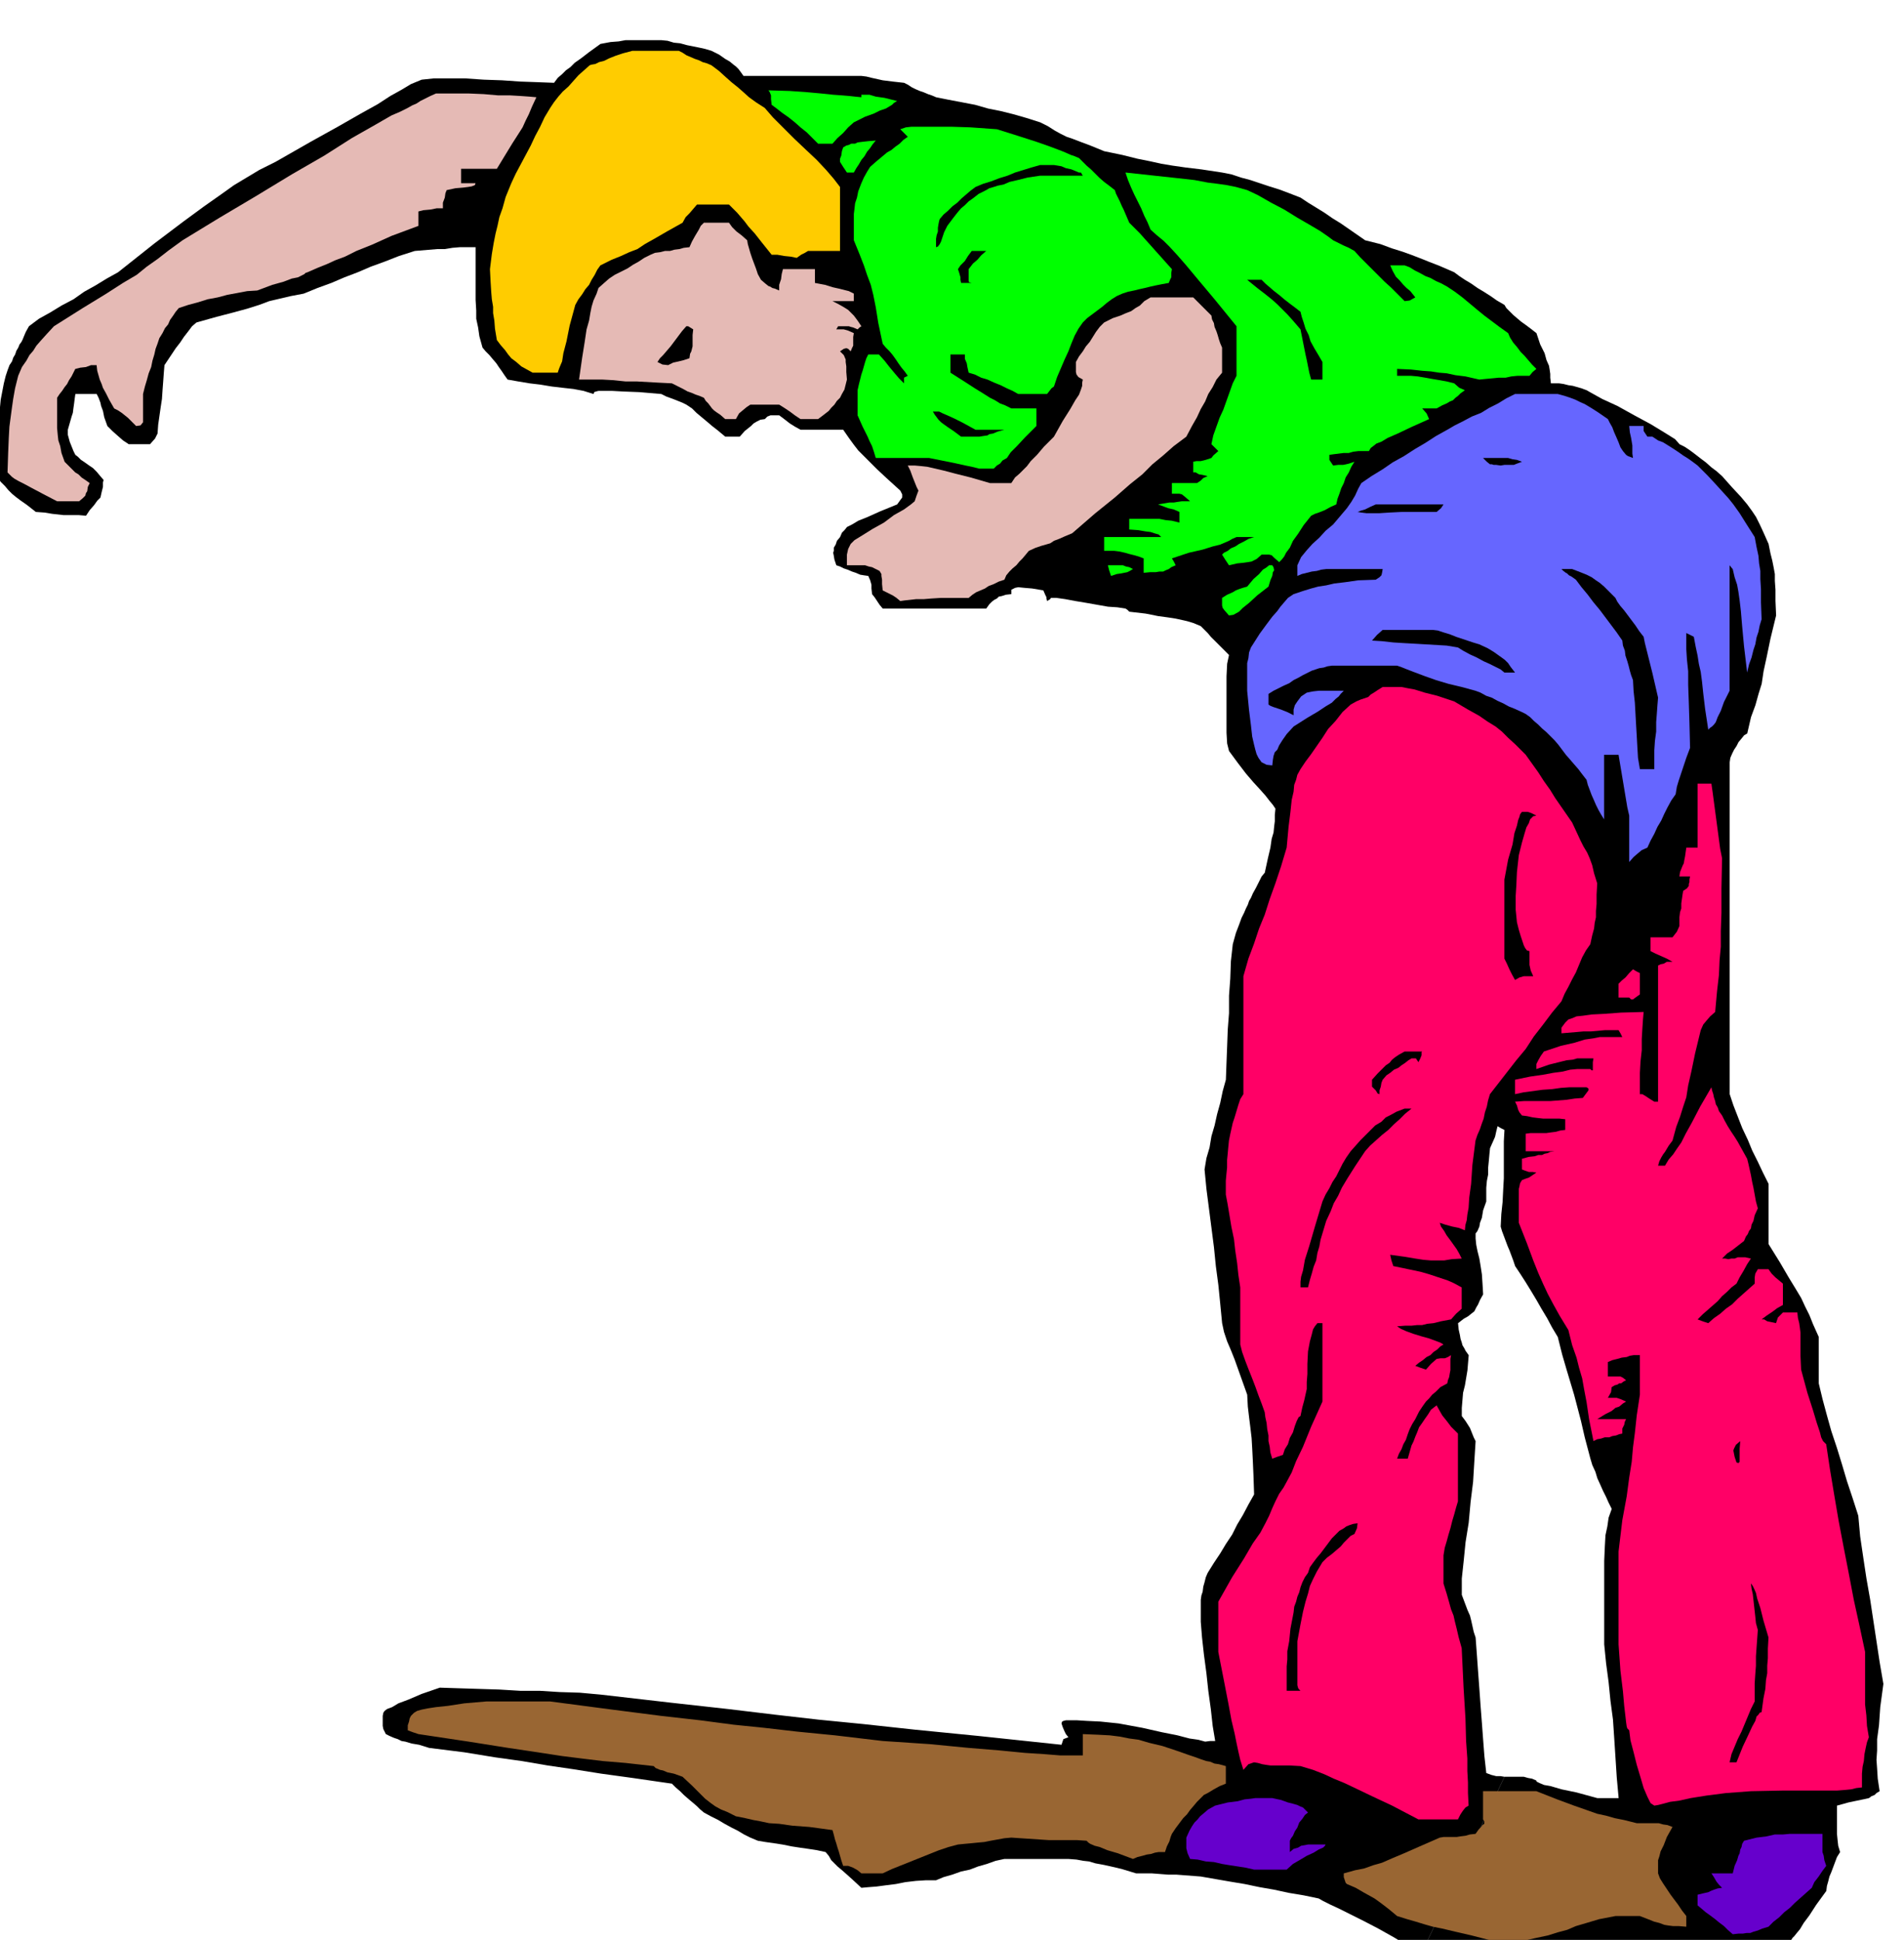 <svg xmlns="http://www.w3.org/2000/svg" width="490.455" height="499.644" fill-rule="evenodd" stroke-linecap="round" preserveAspectRatio="none" viewBox="0 0 3035 3092"><style>.brush1{fill:#000}.pen1{stroke:none}.brush2{fill:#963}.brush3{fill:#60c}.brush4{fill:#f06}.brush6{fill:#0f0}.brush7{fill:#e5bab5}</style><path d="m2546 2866-33-9-24-5-17-5-11-2-7-3-4-2-1-1v-1l-7-3-6-1-7-2h-31l-131 279-9-6h-8l-28-17-25-14-23-12-20-10-18-9-15-7-12-6-7-4-24-5-24-4-23-5-23-4-24-5-24-4-23-4-23-4-13-1-13-1-13-1h-13l-13-1-13-1h-25l-23-7-17-4-14-3-11-2-10-3-9-1-11-2-13-1h-102l-14 3-14 5-14 4-13 5-14 3-14 5-14 4-12 5h-16l-16 1-17 2-15 3-16 2-15 2-13 1-11 1-14-13-10-9-8-7-6-5-6-6-4-4-4-7-5-6-14-3-13-2-14-2-13-2-15-3-13-2-14-2-12-2-12-5-10-5-10-6-10-5-11-6-10-6-12-6-11-6-6-5-5-5-7-6-6-5-8-7-6-6-7-6-6-6-62-9-51-7-44-7-41-6-41-7-43-6-49-8-56-7-16-5-12-2-10-3-6-1-6-3-6-2-7-3-6-3-4-8-1-5v-16l1-5 2-3 4-3 8-3 10-6 16-6 21-9 29-10 31 1 32 1 32 1 33 2h31l32 2 32 1 33 3 113 13 90 10 75 9 70 8 71 7 83 9 101 10 132 14 3-9 8-3-4-5-2-4-3-7-2-6 1-3 2-1 4-1h18l16 1 21 1 29 3 38 7 31 7 25 5 19 5 14 2 11 3 8-1h8l-4-24-3-27-4-29-3-28-4-30-3-27-2-25v-35l1-7 2-6 1-8 2-7 2-8 3-7 10-16 10-15 9-15 10-15 8-16 9-15 9-17 9-16-1-30-1-23-1-20-1-17-2-17-2-16-2-17-1-19-5-14-5-14-5-14-5-14-6-15-6-14-5-15-3-14-3-31-3-30-4-30-3-30-4-31-4-31-4-31-3-31 3-18 5-17 3-18 5-17 4-18 5-18 4-19 5-18 1-27 1-26 1-27 2-26v-28l2-27 1-28 3-27 5-18 5-13 4-11 4-8 3-7 3-6 2-6 3-5 3-7 5-9 3-6 3-6 3-6 5-6 5-23 4-17 2-14 3-10 1-10 1-8v-10l1-10-4-6-5-6-7-9-8-9-11-12-12-14-13-17-14-19-3-12-1-17v-90l1-20 3-14-7-7-6-6-5-5-5-5-6-6-5-6-6-6-5-5-12-5-10-3-9-2-9-2-13-2-15-2-20-4-26-3-3-3-3-2-13-2-15-1-17-3-17-3-18-3-16-3-14-2h-9l-1 2-5 3-1-4v-2l-2-4-3-7-18-3-12-1-10-1-5 1-6 3v7l-9 1-6 2-5 1-3 3-4 2-4 3-4 4-5 7h-165l-5-6-4-6-4-6-4-5-1-9v-6l-2-7-3-7-7-1-6-1-7-3-6-2-7-3-6-2-6-3-6-2-3-9-1-6-1-5 1-3v-5l3-5 2-6 5-6 3-7 4-4 4-5 8-4 10-6 15-6 20-9 27-11 5-7 3-4v-5l-3-6-22-20-15-14-12-12-9-9-9-9-7-9-8-11-9-13h-68l-9-5-8-5-9-7-8-6h-14l-5 2-4 4-7 1-6 3-5 3-4 4-10 8-8 9h-23l-12-10-9-7-7-6-6-5-6-5-6-5-7-7-9-6-6-3-5-2-5-2-5-2-11-4-8-4-35-3-26-1-18-1h-21l-4 1-3 1-1 3-16-5-16-3-18-2-17-2-18-3-17-2-18-3-17-3-5-7-4-6-5-7-4-6-6-7-5-6-6-6-5-6-5-18-2-14-3-14v-13l-1-17v-84h-25l-12 1-12 2h-12l-12 1-12 1-12 1-25 8-23 9-22 8-21 9-21 8-21 9-22 8-22 9-21 4-17 4-17 4-16 6-19 6-22 6-27 7-32 9-7 6-6 8-7 9-6 9-7 9-6 9-6 9-6 9-1 12-1 14-1 13-1 15-2 13-2 14-2 14-1 14-4 8-8 9h-34l-9-6-8-7-9-8-8-8-5-14-2-10-3-8-1-5-3-8-3-6h-34l-1 7-1 8-1 7-1 8-2 6-2 7-2 7-2 7v8l3 11 2 5 2 5 2 5 3 6 4 3 5 5 6 4 7 5 6 4 6 6 5 6 6 7-1 4v7l-2 8-2 9-5 5-5 7-7 8-6 9-12-1h-24l-9-1-9-1-12-2-14-1-14-11-10-7-8-6-6-5-6-6-5-6-7-7-6-9v-57l1-13v-15l3-16 2-21 5-26 3-12 3-9 3-8 4-6 2-6 3-5 2-6 3-5 2-5 3-4 2-4 2-5 3-7 5-9 16-12 18-10 18-11 19-10 17-12 18-10 18-11 18-10 58-46 45-34 34-25 27-19 21-15 20-12 20-12 26-13 56-32 45-25 35-20 27-15 20-13 18-10 15-9 17-7 19-2h50l30 2 29 1 29 2 28 1 26 1 6-8 7-6 6-6 7-5 7-7 10-7 13-10 18-13 16-3 13-1 11-2h57l10 1 10 3 10 1 11 3 10 2 10 2 9 2 10 3 12 6 10 7 7 4 6 5 4 3 4 4 3 4 5 7h188l8 1 8 2 9 2 9 2 8 1 8 1 9 1 9 1 6 3 6 4 6 3 7 3 6 2 7 3 6 2 7 3 20 4 21 4 21 4 21 6 20 4 20 5 21 6 22 7 12 6 11 7 9 5 10 5 9 3 13 5 16 6 22 9 29 6 24 6 20 4 18 4 18 3 21 3 25 3 33 5 15 3 15 5 15 4 15 5 15 5 16 5 16 6 18 7 12 8 13 8 13 8 13 9 13 8 13 9 13 9 13 9 24 6 19 7 16 5 14 5 13 5 15 6 18 7 23 10 8 6 9 6 10 6 10 7 10 6 11 7 10 7 12 7 3 5 6 6 5 5 7 6 6 5 7 5 8 6 9 7 6 18 7 14 3 11 4 9 1 6 1 7v6l1 9h13l7 1 8 2 7 1 7 2 7 2 8 3 7 4 18 10 24 11 27 15 26 14 23 14 16 10 7 8 8 4 9 6 8 6 9 7 8 6 9 8 8 6 9 8 16 18 14 15 10 12 8 11 6 9 6 12 6 13 8 18 3 15 3 12 2 10 2 11v11l1 14v18l1 23-9 37-6 29-5 23-3 20-5 16-5 18-7 19-6 26-5 3-4 5-5 6-3 6-4 6-3 6-3 7-1 7v529l6 18 7 18 7 18 9 19 7 17 9 18 8 17 9 18v96l18 29 14 24 11 18 9 15 6 13 7 14 6 15 9 20v74l6 25 7 26 7 25 9 27 8 26 8 27 9 27 9 28 3 33 5 34 5 33 6 34 5 33 5 33 5 33 6 35-5 37-2 29-3 22v18l-1 15 1 14 1 16 3 20-5 3-3 3-5 2-4 3-9 2-10 2-14 3-18 5v45l1 10 1 9 3 10-5 8-3 8-3 8-3 8-3 7-2 8-2 7-1 8-16 22-11 17-9 12-6 10-5 6-4 5-3 3-3 5h-14l-6 1-6 2-6 1-6 2-5 2-3 3-75 3-62 4-52 3-42 3-38 2-31 3-30 2-29 3-16-1h-47l-16-1-16-1-15-2-15-1-8-1-7-1-7-1-7-1-8-2-7-2-7-2-6-1 131-279-6-1h-7l-8-2-8-3-3-27-2-26-2-27-2-26-2-28-2-27-2-28-2-27-3-9-2-9-2-9-2-8-4-9-3-8-3-8-3-8v-26l3-28 3-30 5-31 3-33 4-32 2-33 2-32-3-6-2-5-2-5-2-5-7-11-6-8v-13l1-12 1-12 3-12 2-12 2-12 1-12 1-12-5-7-2-4-3-5-1-4-2-6-1-6-2-9-1-10 9-7 7-4 5-4 5-4 3-6 3-5 3-7 5-9-1-17-1-15-2-13-2-12-3-12-2-10-1-10v-8l3-4 3-7 1-6 3-8 2-12 5-14v-22l1-11 2-10v-11l1-10 1-11 1-10 4-9 4-9 2-9 2-8 5 3 6 3-1 18v59l-1 18-1 20-2 19-1 20 2 7 3 8 3 8 3 8 3 7 3 8 3 8 3 9 8 12 9 14 8 13 9 15 8 14 9 15 8 15 9 15 7 28 7 24 6 20 6 20 5 19 6 23 6 26 9 34 3 10 5 11 3 10 5 11 4 9 5 10 4 9 5 10-5 14-2 14-3 14-1 18-1 23v133l3 30 4 30 3 30 4 30 2 30 2 31 2 31 3 33h-34z" class="pen1 brush1"/><path d="m2381 3094-35-9-26-6-21-5-15-3-14-4-13-4-14-4-16-5-12-10-9-7-8-6-7-5-9-5-9-5-12-7-14-6-2-2-1-3-2-6v-6l18-5 15-3 14-5 14-4 16-7 19-8 25-11 32-14 6-1h21l6-1 8-1 7-2 9-1 5-7 4-4 2-3 3-2v-4l-2-3v-45h85l33 13 27 10 20 7 17 6 14 3 14 4 15 3 20 5h35l7 2 7 1 8 3-9 16-5 13-5 10-2 8-2 6v21l3 8 5 8 6 9 6 9 6 8 6 8 6 9 7 9v17l-12-1h-9l-8-1-6-1-8-3-8-2-10-4-13-5h-39l-26 5-20 6-17 5-14 6-15 4-16 5-19 4-22 5h-45z" class="pen1 brush2"/><path d="m2762 3083-8-7-6-6-8-6-6-5-8-6-7-5-7-6-6-5v-17l8-2 9-2 4-2 5-2 6-2 7-1-5-5-4-5-4-7-4-6h34l3-12 4-9 2-7 2-4 1-6 2-4 1-5 3-5 20-5 16-2 13-3h13l11-1h52v29l2 6 1 7 3 9-6 8-6 9-7 9-4 9-9 8-9 8-9 8-8 8-9 7-8 8-9 7-8 8-10 3-7 3-7 2-5 2h-6l-6 1h-7l-9 1z" class="pen1 brush3"/><path d="m1373 2986-6-5-7-4-8-3h-8l-3-9-2-7-2-7-2-6-2-7-2-6-2-8-2-7-37-5-27-2-21-3-16-1-14-3-11-2-13-3-15-3-14-7-10-4-9-5-7-5-9-7-9-9-12-12-15-14-14-5-10-2-7-3-5-1-7-3-3-3-45-5-36-3-33-4-32-4-39-6-47-7-63-10-80-12-9-3-8-3v-8l2-6 1-5 2-4 5-5 5-3 7-2 10-2 13-2 19-2 26-4 35-3h102l99 13 78 10 62 7 53 7 49 5 52 6 61 6 76 9 75 5 62 6 49 4 41 4 31 2 25 2h36v-34l24 1 19 1 16 2 15 3 15 2 17 5 21 5 27 9 14 5 12 4 8 3 9 3 6 1 7 3 7 1 11 3v28l-10 4-9 5-5 3-5 3-6 3-5 5-6 6-5 6-6 7-5 7-6 6-6 8-6 8-6 9-2 5-2 7-4 8-3 9h-10l-6 1-6 2-7 1-7 2-8 2-7 3-24-9-17-5-12-5-8-2-7-3-3-2-2-2-1-1-15-1h-45l-15-1-15-1-15-1-15-1-11 1-11 2-11 2-10 2-11 1-10 1-11 1-10 1-15 4-15 5-15 6-15 6-15 6-15 6-15 6-15 7h-34z" class="pen1 brush2"/><path d="m1999 2980-13-3-13-2-13-2-12-2-13-3-13-1-13-3-12-1-4-9-2-8v-17l5-11 4-7 4-6 5-5 4-5 6-5 7-6 11-6 20-5 16-2 11-3 10-1 7-1h27l14 3 11 4 8 2 7 2 4 2 5 2 3 3 5 5-5 4-4 6-5 6-3 8-4 6-3 7-3 4-2 4v18l6-5 7-2 5-3 6-1 5-1h28l-1 2-3 3-7 3-8 5-11 5-10 6-12 7-10 9h-52z" class="pen1 brush3"/><path d="m2261 2900-42-22-32-15-25-12-19-9-17-7-15-7-18-7-20-6-18-1h-30l-7-1-6-1-7-2-6-1-9 3-8 9-5-16-3-13-3-14-3-15-5-21-5-27-7-36-9-46v-80l22-39 19-30 14-24 12-17 8-15 6-12 5-12 5-11 6-12 7-10 6-11 7-13 7-18 11-23 13-32 18-40v-125h-8l-4 5-3 5-2 8-3 11-3 16-1 20v16l-1 13v11l-2 9-2 9-3 11-3 14-3 2-3 6-3 8-3 10-5 9-3 10-5 8-3 9-9 3-8 3-3-10-1-9-2-9v-9l-2-10-1-10-2-9-1-8-5-14-5-13-5-14-5-13-6-15-5-13-5-14-3-12v-91l-3-20-2-19-3-20-2-18-4-19-3-18-3-18-3-16v-22l1-11 1-10v-12l1-10 1-11 1-10 2-10 2-9 2-9 3-9 3-10 3-10 3-9 5-8v-188l8-28 9-24 8-24 9-22 8-25 9-25 9-27 9-30 3-33 3-24 2-19 3-13 1-11 3-8 2-8 5-9 8-12 9-12 9-13 9-13 9-14 12-13 11-14 13-12 9-5 7-3 6-2 6-2 4-4 5-3 6-4 8-5h30l10 2 11 2 16 5 20 5 27 9 22 13 18 10 13 9 13 8 10 8 10 10 12 11 16 16 10 14 10 14 9 14 10 14 8 13 9 13 9 13 9 13 7 15 6 13 5 10 6 10 4 9 4 11 3 13 5 16-1 18v15l-1 11v10l-2 9-1 9-3 11-3 14-7 10-6 11-5 12-5 12-6 11-6 12-6 11-5 12-15 18-15 20-14 18-13 20-15 18-14 18-14 18-14 18-3 10-2 10-3 9-2 10-3 8-3 9-4 9-3 9-5 39-2 30-3 22-1 16-2 11-1 9-2 7-1 9-10-4-10-2-11-3-9-3 2 6 5 7 4 7 6 8 5 7 5 7 4 7 4 8-16 1-12 2h-21l-12-1-13-2-18-3-22-3 2 9 3 9 24 5 19 4 14 4 12 4 9 3 9 3 9 4 13 7v34l-9 8-8 9-16 3-12 3-10 1-8 2h-8l-9 1h-10l-13 1 6 4 9 4 11 4 13 4 11 3 11 4 8 3 5 3-5 3-5 5-6 4-5 5-6 3-6 5-6 4-6 5 8 3 9 3 8-9 9-8 6-1h7l5-2 5-3-1 6v18l-1 5-1 6-2 5-1 5-11 6-7 7-6 5-5 6-5 5-5 7-6 9-6 12-5 8-4 8-3 8-3 9-4 7-3 8-4 7-3 8h17l2-7 2-7 2-7 3-6 3-8 3-7 3-8 5-7 4-6 5-7 5-8 9-7 5 9 4 7 4 5 4 5 3 4 3 4 4 4 7 7v108l-3 10-3 11-3 10-3 12-3 10-3 11-3 10-2 12v45l5 16 4 14 3 11 4 10 2 9 3 12 3 13 5 18 3 63 3 49 1 36 2 28v20l1 18v17l1 20-5 3-4 5-4 6-4 8h-63z" class="pen1 brush4"/><path d="m2637 2878-6-4-5-10-6-14-5-17-6-20-5-20-5-19-2-16-3-3-1-3-1-7-1-9-2-17-2-23-4-33-3-42v-148l6-50 7-38 4-30 4-25 2-23 3-23 3-28 5-33v-63h-10l-6 1-5 2-8 1-7 2-8 2-7 3v23h20l4 2 5 4-4 2-4 3h-3l-3 2-4 1-5 3-1 8-5 9h14l6 2 9 4-5 3-6 5-6 2-6 5-10 5-13 8h46l-2 4-1 5-3 6v8l-5 1-5 2-6 1-5 2h-7l-6 2-6 1-6 3-7-35-4-27-4-21-3-17-5-17-4-16-7-20-6-24-14-23-10-18-9-17-7-15-8-18-8-20-10-27-13-33v-54l1-4 1-5 3-5 5-2 6-2 6-4 6-4-6-1h-6l-6-2-5-2v-17l11-3 9-1 6-2h6l4-2 5-1 4-2 7-1h-46v-28l8-1h25l7-1 8-1 7-2 8-1v-17l-9-1h-26l-9-1-8-1-9-2-8-1-4-5-2-4-2-7-3-6 14-1h42l13-1 13-1 13-2 13-1 6-8 3-4v-3l-3-2h-27l-14 1-14 2-15 1-15 2-15 2-14 3v-23l24-5 21-3 16-3 15-2 12-3 11-1h21l2 2h2v-13l1-6h-26l-7 2-10 1-12 3-16 4-20 7v-8l3-6 4-7 5-7 27-9 22-5 16-5 14-2 10-2h36l-3-6-3-5h-22l-11 1-11 1h-12l-11 1-12 1-12 1v-9l6-8 5-5 6-2 7-3 10-1 14-2 20-1 27-2 36-1-1 11-1 15-1 17v18l-2 18-1 18v34h4l5 3 6 4 8 5h6v-217l4-2 5-1 5-3h9l-9-5-9-4-9-4-8-4v-22h35l7-9 4-9v-14l1-8 2-6v-8l1-7 1-7 1-6 6-4 3-4v-3l1-3v-4l1-5h-17l1-7 2-5 2-5 2-4 1-6 1-5 1-7 1-7h18v-102h22l2 14 2 15 2 15 2 15 2 15 2 15 2 15 3 15-1 48v39l-1 29v25l-2 22-1 23-3 26-3 33-8 7-6 7-5 6-4 9-9 37-6 29-5 22-3 19-5 15-5 16-6 16-6 22-6 8-6 10-3 4-3 5-3 6-2 7h11l6-10 7-8 6-9 7-10 7-14 10-18 13-25 18-31 1 5 2 6 1 5 2 6 1 5 3 5 2 6 5 7 4 8 5 9 5 8 6 9 5 8 5 9 5 9 5 9 2 8 2 9 2 9 2 11 2 9 2 11 2 11 3 11-5 11-2 9-3 6-1 6-3 4-2 5-3 4-3 7-9 7-9 7-9 6-8 8h5l5 1 5-1h5l5-2h12l9 2-6 9-6 11-6 10-5 10-8 6-7 7-8 7-7 8-8 7-8 7-8 7-8 8 8 3 9 3 9-8 10-7 9-8 10-7 9-9 9-8 9-8 9-8v-10l1-6 4-7h17l5 7 6 6 6 5 6 5v34l-9 5-8 6-9 6-8 6h4l5 3 5 1 9 2 3-9 8-8h23l1 9 2 8 1 7 1 8v37l1 22 10 37 9 28 6 20 5 15 2 8 3 6 2 2 3 3 6 40 7 42 7 41 8 42 8 41 8 42 9 41 9 42v84l2 17 1 17 3 18-3 8-2 9-2 10-1 11-2 9-1 11v22l-9 1-8 2-10 1-13 1h-87l-50 1-40 3-31 4-25 4-18 4-15 2-11 3-8 2-6 1z" class="pen1 brush4"/><path d="m2757 2809 3-13 5-12 5-12 6-12 5-12 5-12 5-12 6-12v-29l1-15 1-13v-15l1-14 1-14 1-14-3-11-1-10-1-9-1-9-1-9-1-9-2-9-1-8 1 1 2 3 2 4 3 7 2 9 5 15 5 20 8 27-1 18v15l-1 12v12l-2 11-1 14-3 15-3 22-3 1-2 3-3 3-2 7-5 9-6 13-9 19-10 25h-11zm-706-114v-39l1-11v-13l3-16 2-20 5-26 1-9 3-8 2-8 3-7 2-8 3-8 4-8 5-7 3-9 5-7 6-8 6-7 6-8 6-8 6-8 7-7 5-5 7-4 4-3 5-2 6-2 7-1-1 8-4 9-6 3-5 5-6 6-5 6-7 6-7 6-8 6-7 7-9 15-6 12-5 11-3 12-4 13-4 16-4 20-5 27v70l1 4 1 2 3 3h-22zm717-364-3-9-1-5-1-5 1-3 3-6 7-6-1 12v21l-2 2-3-1zm-695-279v-9l1-8 3-10 3-17 7-22 9-31 12-40 5-11 6-10 5-10 6-9 5-10 5-10 6-10 7-10 16-18 13-13 10-10 10-6 7-7 8-4 9-5 13-5h11l-10 8-9 9-9 8-9 9-10 8-10 9-9 8-8 9-16 24-12 19-9 15-6 13-7 12-5 13-7 15-6 20-3 10-2 11-3 10-2 12-4 10-3 11-3 10-3 12h-12zm120-314-4-4-2-2v-11l9-10 7-7 6-6 6-4 4-5 5-4 6-4 9-5h28l-1 1v5l-2 5-3 6-4-6h-7l-5 3-5 4-6 4-5 4-7 3-6 5-6 4-6 7-2 5-1 6-2 6v6l-3-1-3-5z" class="pen1 brush1"/><path d="M2597 1590h-17v-22l5-5 6-5 6-7 6-6 5 3 6 3v34l-7 5-4 3h-3l-3-3z" class="pen1 brush4"/><path d="m2415 1562-5-9-4-8-4-9-4-8v-126l6-32 7-24 3-18 4-12 2-9 2-5 1-4 3-4h9l6 2 8 4-5 1-3 3-2 2-2 6-4 7-3 10-4 14-5 20-3 27-1 22-1 16v22l1 10 1 10 3 12 3 10 3 9 2 6 2 4 3 4 4 1v22l2 9 4 9h-15l-7 2-7 4z" class="pen1 brush1"/><path d="M2597 1374v-74l-3-13-2-12-2-12-2-12-2-12-2-12-2-12-2-12h-23v103l-5-8-4-7-4-8-3-7-4-9-3-8-3-8-2-8-7-9-6-8-7-8-6-7-7-8-6-8-6-8-6-7-7-7-6-6-7-6-6-6-7-6-6-6-7-5-6-3-11-5-10-4-9-5-9-4-9-5-9-3-9-5-8-3-22-6-21-5-20-6-17-6-16-6-13-5-10-4-6-2h-104l-7 1-6 2-7 1-6 2-6 2-6 3-8 4-7 4-8 4-7 5-9 4-8 4-8 4-8 5v17l3 2 5 2 6 2 6 2 10 4 10 5v-9l2-7 4-6 6-8 6-4 3-2 5-1 5-1 9-1h40l-5 5-3 4-5 4-6 6-10 6-12 8-17 10-22 14-11 12-7 10-5 8-3 7-4 4-2 6-1 6-1 9-9-1-8-4-5-7-3-6-2-7-2-8-3-13-2-18-3-24-3-31v-44l2-8 1-9 3-8 14-22 11-15 9-12 8-9 5-7 6-7 6-7 9-6 15-5 13-4 11-3 13-2 13-3 17-2 21-3 28-1 6-4 3-3 1-4 1-6h-90l-8 1-7 2-8 1-8 2-8 2-7 3v-17l6-13 9-11 9-10 11-10 10-11 12-10 11-13 11-13 7-10 6-10 5-11 5-9 16-11 18-11 16-11 18-10 17-11 17-10 17-11 18-10 12-7 14-7 13-7 15-6 13-8 14-7 13-8 14-7h68l11 3 9 3 8 3 8 4 7 3 10 6 11 7 16 11 3 6 4 7 3 8 4 9 3 7 3 8 4 6 5 6 3 2 8 3-1-7v-13l-1-6-1-6-2-9-1-10h23v8l6 9h8l9 6 8 3 8 5 8 5 9 6 7 5 8 5 7 5 8 6 16 16 13 14 10 11 10 11 8 10 10 14 10 16 14 22 3 16 3 14 1 12 2 12v13l1 16v21l1 27-3 10-2 10-3 9-2 11-3 9-3 12-4 11-3 13-5-42-3-32-2-24-2-17-2-14-2-11-4-12-3-13-1-1-4-5v200l-9 18-5 14-5 10-3 8-3 4-3 3-3 2-3 3-5-33-3-25-2-19-2-15-3-13-2-13-3-14-3-16-6-3-6-3v26l1 16 2 19v22l1 28 1 32 1 40-3 8-3 8-3 9-3 9-3 9-3 9-3 10-2 12-7 10-6 11-5 10-5 11-6 10-5 11-6 11-5 11-9 4-6 5-7 6-7 8z" class="pen1" style="fill:#66f"/><path d="m2614 1226-3-18-1-17-1-18-1-17-1-18-1-18-2-18-1-18-3-8-2-7-2-8-2-7-3-9-1-8-3-8-1-8-9-13-9-12-9-12-9-12-10-12-9-12-10-12-9-12-7-5-4-2-3-3-2-1-4-3-3-3h17l13 5 10 4 8 4 7 5 6 4 7 6 7 7 11 11 3 6 5 7 6 7 6 8 6 8 6 8 6 9 7 9 2 10 3 12 3 12 3 12 3 12 3 13 3 13 3 13-1 12-1 14-1 13v15l-2 15-1 15v30h-23zm-216-154-6-5-8-4-10-5-9-4-11-6-11-5-11-6-8-5-18-3-17-1-17-1-17-1-18-1-16-1-18-2-16-1 8-9 9-8h80l8 1 9 3 10 3 10 4 9 3 9 3 9 3 10 3 13 6 10 6 7 5 7 5 4 3 5 5 4 6 7 9h-17z" class="pen1 brush1"/><path d="m1959 981-7-8-3-4-1-4v-12l8-5 9-4 5-3 5-2 6-2 7-2 10-12 9-8 6-7 5-3 5-4h5l2 3 1 5-2 3-1 6-3 7-3 10-18 14-13 12-10 8-6 6-9 5-7 1z" class="pen1 brush6"/><path d="m1435 958-6-5-6-4-8-4-8-4-1-10v-7l-1-6v-3l-3-5-6-3-6-3-5-1-6-2h-29v-17l2-9 4-8 6-6 13-8 16-10 18-10 16-12 16-9 11-8 6-5 3-9 3-8-3-6-2-5-2-5-2-5-4-11-4-8h11l11 1 9 1 13 3 13 3 19 5 24 6 31 9h34l6-9 7-6 6-6 6-6 6-8 10-10 11-13 16-16 14-25 12-19 8-14 6-9 3-8 2-6v-5l1-5-7-4-3-4-1-4v-16l5-9 6-8 5-8 6-7 5-8 5-8 6-8 7-7 14-7 12-4 9-4 8-3 7-5 7-4 7-7 10-6h68l5 5 7 7 8 8 9 9 1 6 3 6 1 6 3 7 2 6 2 7 2 6 3 7v40l-9 11-6 12-7 11-5 12-7 12-6 13-8 14-9 17-20 15-17 15-17 14-16 16-20 16-24 21-31 25-37 32-12 5-9 4-8 3-6 4-7 2-7 2-9 3-11 5-5 6-5 6-5 5-5 6-6 5-5 5-5 6-3 7-9 3-8 4-8 3-6 4-7 3-7 3-6 4-6 5h-44l-16 1-12 1h-12l-9 1-9 1-7 1z" class="pen1 brush7"/><path d="m1771 918-3-9-2-8h24l5 2 5 1 6 3-5 3-4 2-5 1-5 1-7 1-9 3zm52-5v-23l-8-3-7-2-8-2-7-2-9-2-8-1h-16v-22h91l-4-4-7-2-6-2-8-1-12-2-14-1v-17h48l10 2 10 1 12 3v-17l-9-4-9-2-8-3-8-3 6-1 6-1 6-1h7l6-1 7-1h13l-8-7-5-4-4-1h-12v-17h40l3-2 3-2 4-4 7-3-8-2-6-1-5-3h-4v-17l5-1h7l8-2 9-3 3-4 8-7-4-4-7-7 3-14 5-14 5-14 6-13 5-14 5-14 5-14 6-12v-79l-35-43-26-31-20-24-14-16-12-13-9-9-11-9-10-9-5-12-5-10-5-12-5-10-6-12-5-11-5-12-4-12 46 5 37 4 27 3 21 4 16 2 14 2 15 3 18 5 17 8 21 12 21 11 21 13 19 11 17 10 13 9 8 6 8 4 8 4 9 4 9 5 9 10 10 10 10 10 10 10 9 9 10 9 10 10 12 12 8-1 9-5-4-5-4-5-6-5-5-5-6-7-6-6-5-9-4-9h23l8 3 8 5 8 4 9 5 8 3 9 5 9 4 9 5 12 8 12 9 12 10 12 10 11 9 12 9 12 9 14 10 3 7 5 8 6 7 6 8 6 6 6 7 6 7 7 7-6 5-5 6h-19l-10 1-9 2h-11l-10 1-11 1-10 1-22-5-16-2-14-3-12-1-13-2-14-1-18-2-22-1v11h22l11 1 12 2 11 2 12 2 11 2 12 3 8 7 9 4-7 5-4 4-4 3-4 4-5 2-5 3-7 3-9 5h-23l7 8 4 9-29 13-21 10-16 7-10 6-8 3-5 4-4 3-3 5h-17l-8 1-7 2h-8l-8 1-8 1-7 1v8l6 9 8-1h8l9-2 9-3-5 8-4 9-5 8-3 9-4 8-3 9-3 8-2 9-9 4-9 5-5 2-5 2-6 2-6 3-12 15-9 14-8 11-5 11-6 8-3 6-4 5-4 4-8-7-4-4-4-1h-12l-8 7-8 4-6 1-7 1-10 1-13 3-6-9-5-8 3-3 6-3 5-4 7-3 6-4 8-4 7-4 9-3h-28l-7 3-5 3-7 3-7 3-12 3-16 5-22 5-27 9 3 5 3 6-7 3-4 3-5 2-4 2h-6l-6 1h-9l-10 1z" class="pen1 brush6"/><path d="m2164 816 5-2 7-2 8-4 9-4h108l-4 6-7 6h-56l-20 1-15 1h-21l-8-1-6-1z" class="pen1 brush1"/><path d="m91 799-23-12-17-9-13-7-8-4-7-4-4-3-4-4-3-3 1-31 1-24 1-18 2-15 2-15 2-14 3-17 5-20 6-14 7-10 5-9 6-7 5-8 7-8 9-10 12-13 46-29 36-22 28-18 22-13 16-13 17-12 18-14 22-16 59-36 59-35 56-34 52-30 44-28 37-21 26-15 14-6 6-3 6-3 7-4 7-3 6-4 8-4 8-4 9-4h52l24 1 23 2h19l17 1 14 1 11 1-7 15-5 12-5 10-5 11-7 11-9 14-11 18-14 23h-57v23h23l-1 3-5 2-6 1-8 1-12 1-14 3-2 5-1 7-3 8v9h-10l-10 2-11 1-8 2v23l-43 16-31 14-25 10-18 9-16 6-13 6-15 6-16 7-3 1-2 2-4 2-6 3-10 2-13 5-18 5-24 9-16 1-16 3-16 3-15 4-16 3-16 5-15 4-15 5-5 6-4 6-5 7-3 7-5 6-4 8-5 8-3 9-3 8-2 9-3 10-2 10-4 10-3 11-3 10-3 12v45l-4 5-7 1-6-6-7-7-5-4-5-4-6-4-6-3-8-14-5-10-5-9-2-6-3-7-2-7-2-7-1-9h-9l-8 3-9 1-8 2-3 6-3 6-4 6-3 6-4 5-4 6-4 5-4 6v48l1 11 1 9 3 9 2 11 5 14 8 8 9 9 5 3 5 5 6 4 7 5-3 6-1 7-2 3-1 4-4 4-6 5H91z" class="pen1 brush7"/><path d="m1561 747-12-3-10-2-9-2-9-2-10-2-10-2-10-2-10-2h-85l-3-10-3-9-4-8-3-7-4-8-4-8-4-9-4-9v-40l2-9 2-8 2-8 2-6 2-7 2-7 2-6 3-6h17l9 10 7 9 5 6 5 6 6 7 8 8v-9l6-3-5-7-5-6-5-7-4-6-5-7-5-6-6-6-5-6-7-33-4-25-4-20-4-16-6-16-5-15-7-18-9-22v-42l1-8 1-9 3-9 2-10 5-13 4-9 5-9 5-8 9-8 6-5 6-5 6-5 7-4 6-5 7-5 6-6 7-5-4-4-8-8 9-3 9-1h63l31 1 42 3 35 11 28 9 20 7 16 6 10 4 9 4 6 2 7 3 6 6 6 6 7 6 7 7 6 6 8 7 8 6 9 7 2 6 3 6 3 6 3 7 3 6 3 7 3 7 3 7 8 8 9 9 8 9 9 10 8 9 9 10 8 9 9 10-1 6v7l-2 4-2 5-11 2-10 2-9 2-8 2-9 2-8 2-10 2-9 3-9 4-8 5-8 6-7 6-8 6-8 6-8 6-7 7-7 10-6 11-5 12-5 13-6 13-6 14-6 14-5 15-4 3-7 9h-46l-9-5-9-4-10-5-10-4-11-5-10-3-10-5-10-3-2-9-1-6-3-7v-7h-23v29l22 14 17 11 13 8 11 7 8 4 8 5 8 3 10 5h40v28l-18 18-13 14-10 10-6 9-7 4-4 5-5 3-5 5h-23z" class="pen1 brush6"/><path d="m2392 742-7-1h-4l-3-1h-3l-5-4-6-6h40l7 2 7 1 8 3-8 3-5 2h-15l-6 1zm-831-46h-29l-12-9-9-6-7-5-4-3-4-4-3-4-3-4-3-5h10l6 3 7 3 11 5 14 7 20 11h46l-11 3-7 3-6 1-3 2-7 1-6 1z" class="pen1 brush1"/><path d="m1156 668-8-7-6-4-4-3-3-3-3-4-3-4-4-4-3-5-7-3-6-2-7-3-6-2-7-4-6-3-6-3-6-3-20-1-18-1-18-1h-18l-19-2-18-1h-37l5-35 4-25 3-20 4-14 2-12 2-10 3-10 5-11 3-9 9-8 8-7 9-6 10-5 10-5 9-6 9-5 9-6 10-5 7-3 8-1 8-2h8l7-2 8-1 7-2 9-1 4-9 5-9 3-5 3-5 3-6 5-5h40l5 7 7 7 8 6 9 8 1 6 2 7 2 7 3 9 3 8 3 8 3 9 5 9 7 6 5 4 3 1 3 2 4 1 7 3v-9l3-9 1-8 2-8h51v22l16 3 13 4 9 2 8 2 8 2 8 4v12h-34l8 4 9 5 8 5 9 9 6 8 6 9-3 2-3 3-7-3-4-1-3-1h-17l-3 5h12l7 2 9 4-1 6v14l-2 4-2 5-4-4-3-1-4 1-6 4 6 6 3 7v4l1 7v9l1 12-2 8-2 8-4 7-3 6-5 5-4 6-5 5-4 5-9 7-8 6h-28l-9-6-8-6-9-6-8-5h-46l-6 4-6 5-6 5-5 9h-17z" class="pen1 brush7"/><path d="m2090 605-3-11-2-10-2-10-2-9-2-10-2-10-2-10-2-10-12-14-9-10-9-9-7-7-9-8-10-8-13-10-16-13h23l6 6 7 6 7 6 9 7 7 6 9 7 8 6 9 7 2 8 3 9 3 10 5 10 3 10 6 11 6 10 7 12v28h-18z" class="pen1 brush1"/><path d="m849 594-9-5-9-5-8-7-8-6-5-6-5-7-7-8-6-8-3-18-1-13-2-12v-10l-2-12-1-12-1-16-1-20 3-24 3-18 3-15 3-12 3-14 5-14 5-18 9-22 7-15 8-15 8-15 8-15 7-15 8-15 7-15 9-15 6-9 7-9 7-8 9-8 8-9 8-9 9-8 9-8 3-1 6-1 6-3 8-2 8-4 10-4 12-4 15-4h74l6 3 6 4 7 3 7 3 6 2 6 3 7 2 7 3 12 9 11 10 9 8 10 8 8 7 10 9 11 8 14 9 13 15 17 17 17 17 19 18 17 16 15 16 12 14 10 13v102h-51l-5 3-6 3-7 5-10-2-10-1-11-2h-9l-16-20-11-14-10-11-6-8-6-7-6-7-7-7-6-6h-51l-6 7-6 7-6 6-5 9-25 14-19 11-16 9-12 8-13 5-13 6-15 6-18 9-5 7-4 8-5 8-4 8-6 7-5 8-6 8-5 9-9 33-5 25-5 19-2 13-3 7-2 5-1 3-1 3h-40z" class="pen1" style="fill:#fc0"/><path d="m1048 577 4-6 5-5 6-7 6-7 6-8 6-8 6-8 7-8h3l8 5-1 9v18l-1 4-1 4-2 4-1 7-9 3-8 2-9 2-8 4-9-1-8-4zm484-126-1-5v-4l-2-7-2-6 4-6 7-7 5-8 6-8h23l-8 7-6 7-7 6-7 9v19l1 2 4 1h-17zm-40-57v-13l1-6 2-6v-6l1-6 1-5 1-3 6-7 7-6 7-7 8-6 7-7 7-6 7-6 8-6 12-5 13-4 13-5 13-4 12-5 13-4 13-4 14-4h22l6 1 6 1 7 3 9 2 12 5h3l3 5h-68l-20 3-16 4-13 3-9 4-10 2-6 2-7 2-5 3-12 6-9 7-7 5-6 6-6 5-6 7-7 9-9 12-5 10-3 9-2 6-2 4-3 4-3 1z" class="pen1 brush1"/><path d="m1350 275-6-9-5-8v-5l2-5 1-7 2-6 5-3 4-1 4-2h6l4-2 8-1 9-1 12-1-5 6-4 6-5 6-4 7-5 6-4 7-4 6-4 7h-11zm-46-46-9-9-9-9-10-8-9-8-10-8-10-7-9-7-8-6-1-9v-6l-2-5-2-3 34 1 28 2 22 2 19 2 14 1 12 1 9 1 10 1v-4h13l10 3 14 2 20 5-5 3-3 3-5 3-5 3-9 3-10 5-14 5-18 9-9 8-8 9-9 8-8 9h-23z" class="pen1 brush6"/></svg>
